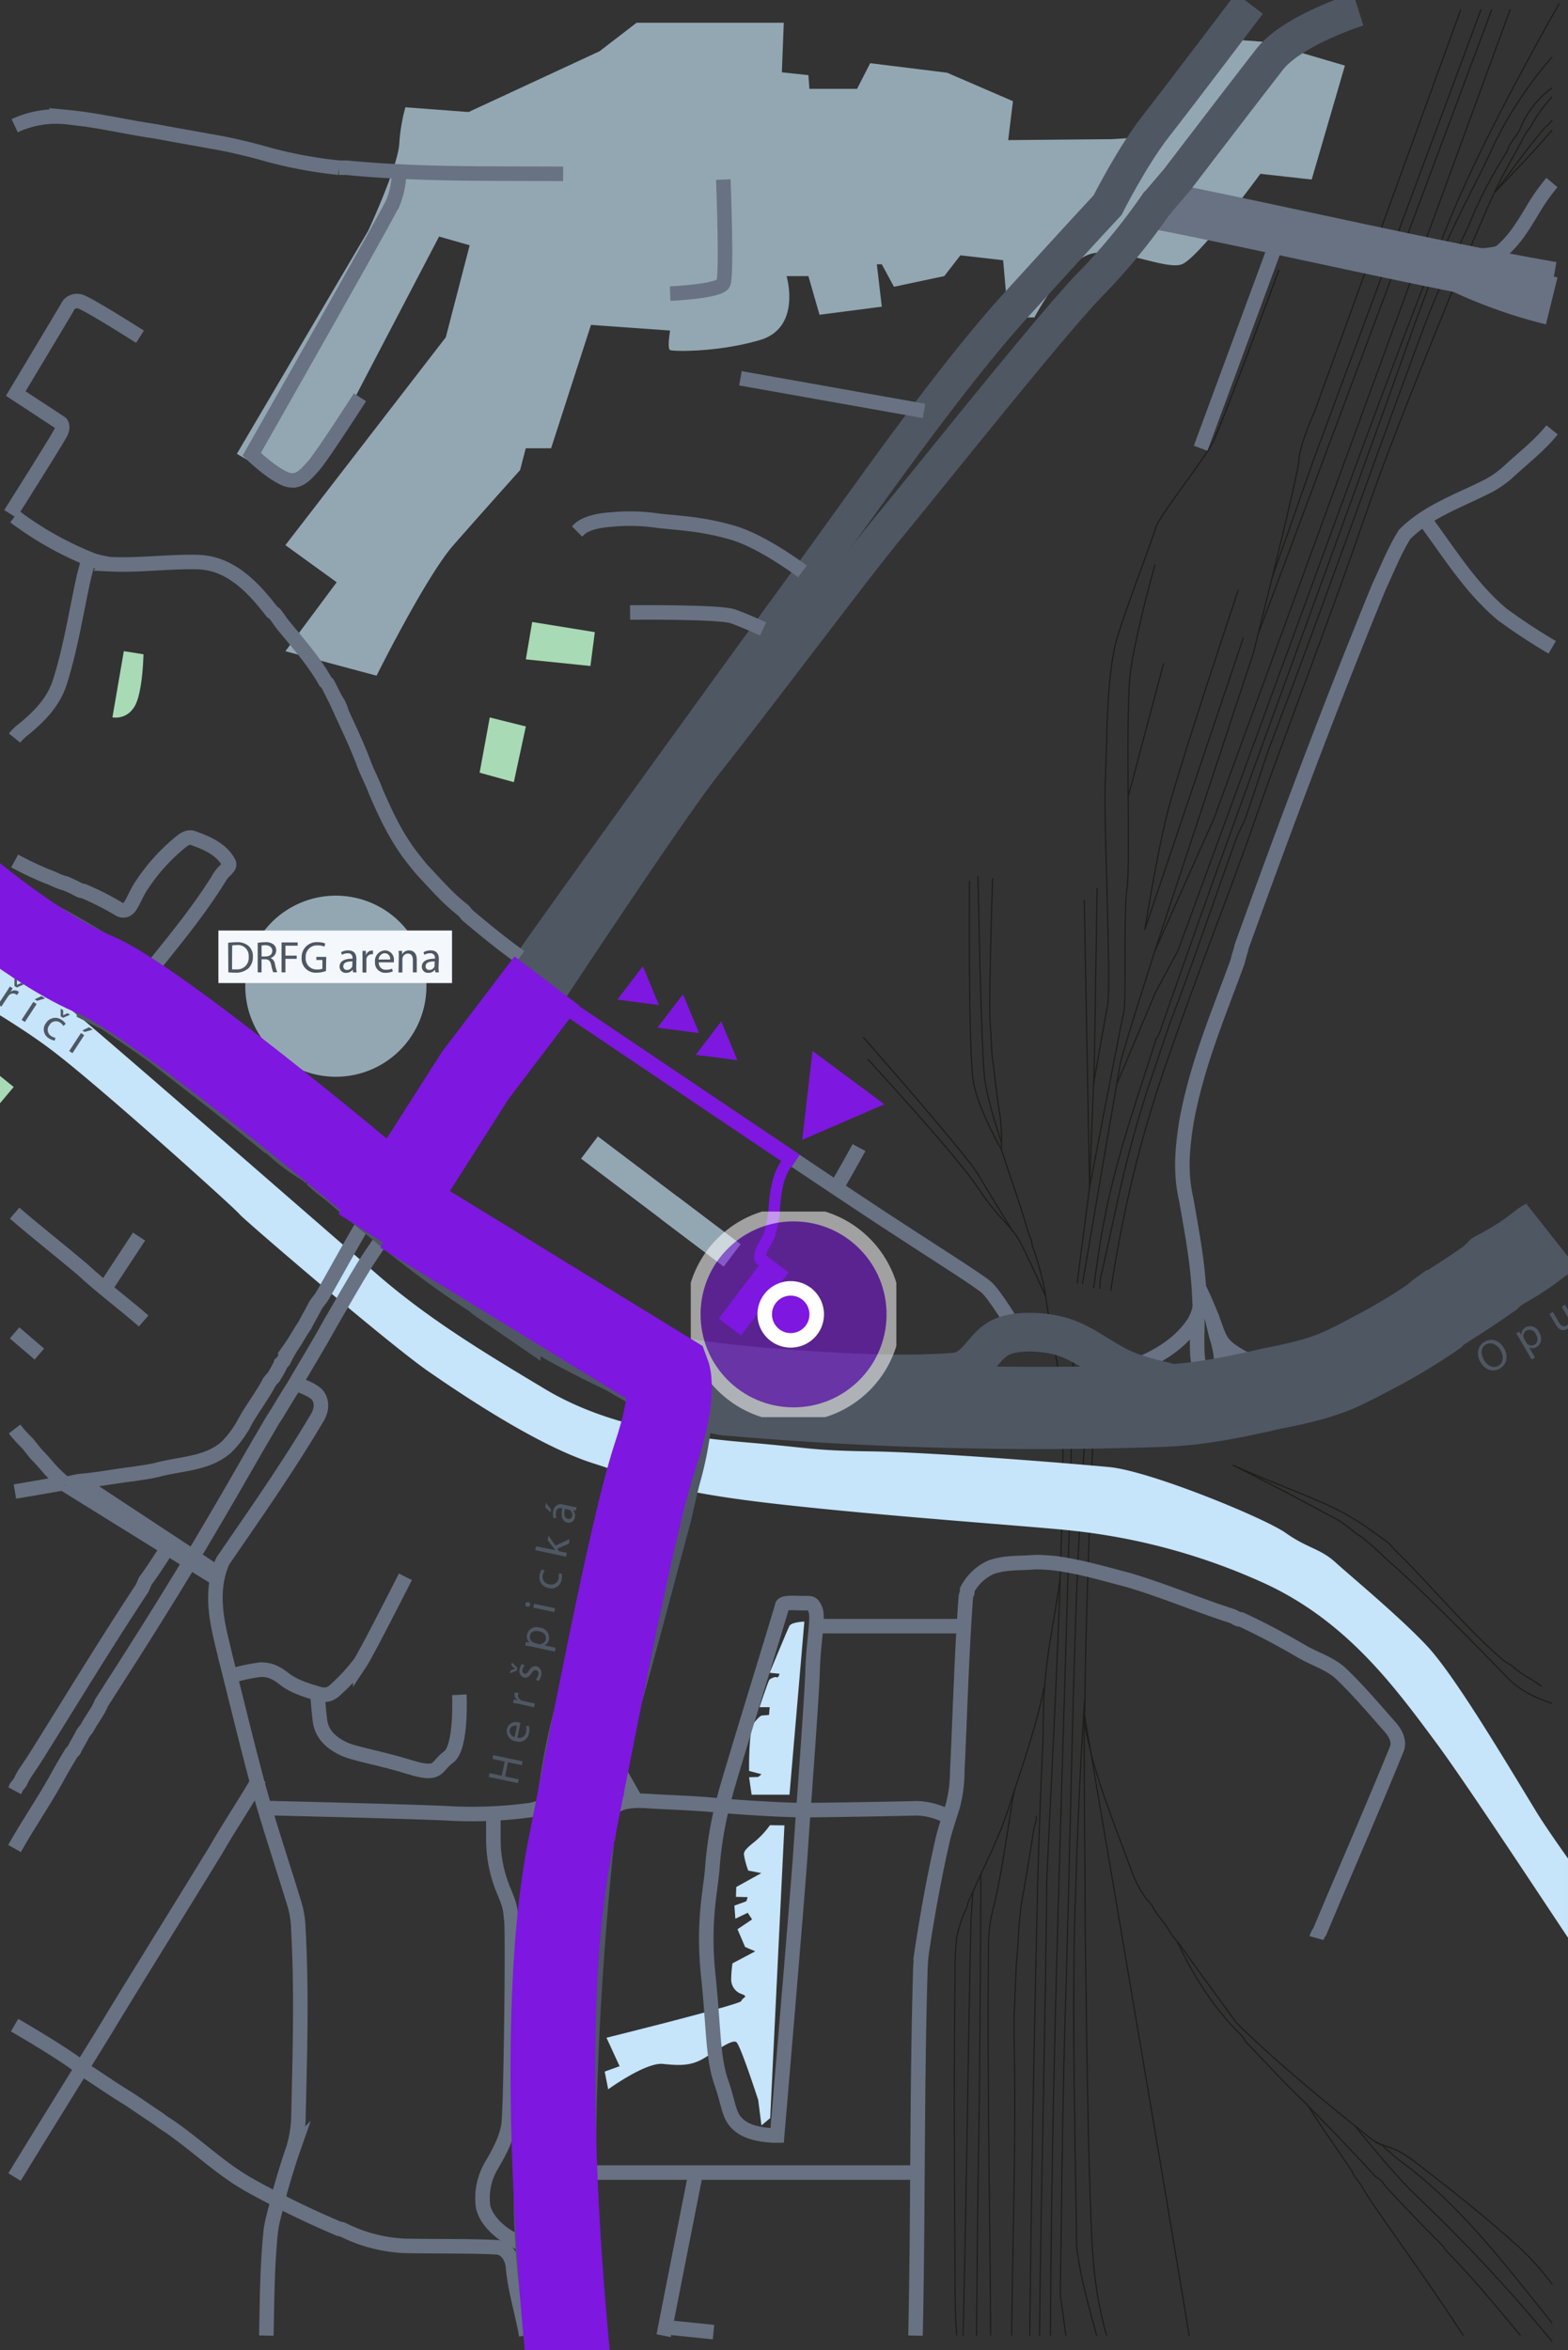 <?xml version="1.0" encoding="UTF-8"?>
<svg xmlns="http://www.w3.org/2000/svg" xmlns:xlink="http://www.w3.org/1999/xlink" id="mapa_od_ronda" width="500.125" height="749.672" viewBox="0 0 500.125 749.672">
  <rect x="0" y="0" width="500.125" height="749.672" fill="#333333" stroke="none"/>
  <defs>
    <clipPath id="clip-path">
      <rect id="Rectangle_407" data-name="Rectangle 407" width="500.125" height="749.672" fill="none"></rect>
    </clipPath>
    <clipPath id="clip-path-2">
      <rect id="Rectangle_401" data-name="Rectangle 401" width="65.58" height="65.581" fill="none"></rect>
    </clipPath>
  </defs>
  <g id="Group_767" data-name="Group 767" clip-path="url(#clip-path)">
    <g id="Group_766" data-name="Group 766" transform="translate(0 -0.001)">
      <g id="Group_5236" data-name="Group 5236">
        <path id="Path_13170" data-name="Path 13170" d="M252.551,816.746a28.886,28.886,0,1,1-28.886,28.886,28.886,28.886,0,0,1,28.886-28.886" transform="translate(-145.429 -531.056)" fill="#93a7b2"></path>
        <path id="Path_13171" data-name="Path 13171" d="M1012.862,469.241c1.9-12.841,4.421-25.646,7.508-38.254,3.075-12.553,6.894-24.882,11.157-37.079,4.387-12.552,8.971-25.035,13.625-37.49,4.678-12.518,9.427-24.995,13.8-37.625,4.421-12.781,9.183-25.445,13.866-38.132,4.665-12.638,9.334-25.274,13.908-37.946,4.58-12.689,8.812-25.512,13.564-38.137,4.652-12.36,9.537-24.653,14.476-36.9,4.989-12.37,9.99-24.736,15.241-37,2.644-6.176,5.282-12.321,8.464-18.242,1.586-2.951,3.22-5.875,4.85-8.8a41.465,41.465,0,0,1,2.529-4.56,9.013,9.013,0,0,0,1.28-1.7,14.6,14.6,0,0,1,1.031-1.841,44.5,44.5,0,0,1,5.446-7.126" transform="translate(-658.574 -57.488)" fill="none" stroke="#1d1d1b" stroke-miterlimit="10" stroke-width="0.378"></path>
        <path id="Path_13172" data-name="Path 13172" d="M1137.995,1523.151a90.822,90.822,0,0,0-10.45-11.733c-9.484-8.5-18.314-15.7-28.452-23.546-3.924-2.943-7.194-5.887-11.446-7.849-2.616-.981-5.56-1.635-7.849-3.6-15.044-12.1-29.106-23.546-42.514-36.628-5.887-8.176-11.773-16.025-17.987-24.854-.981-1.308-1.962-2.29-2.943-3.6-1.635-3.271-4.251-5.56-5.887-8.83a14.236,14.236,0,0,0-1.962-2.29,37.373,37.373,0,0,1-4.906-9.484c-5.56-15.37-11.773-29.76-14.716-46.112a18.484,18.484,0,0,1,0-4.252c.327-31.4,1.635-62.79,2.943-94.186,1.308-8.176,1.962-16.025,3.162-24.274" transform="translate(-642.888 -794.505)" fill="none" stroke="#1d1d1b" stroke-miterlimit="10" stroke-width="0.378"></path>
        <path id="Path_13173" data-name="Path 13173" d="M1381.031,112.75c-5.835,6.967-12.241,13.418-18.446,20.049q.545-.694,1.092-1.388c-.362.465-.724.929-1.092,1.388,5.423-6.844,10.329-14.038,16.216-20.906a14.174,14.174,0,0,0,2.247-2.259" transform="translate(-885.967 -71.285)" fill="none" stroke="#1d1d1b" stroke-miterlimit="10" stroke-width="0.378"></path>
        <path id="Path_13174" data-name="Path 13174" d="M965.386,1211.125c-.036.207-.283,1.22-.07,1.268q-.029,1.222-.058,2.444c-2,105.832-6.988,211.7-7.411,317.66" transform="translate(-622.803 -787.486)" fill="none" stroke="#1d1d1b" stroke-miterlimit="10" stroke-width="0.378"></path>
        <path id="Path_13175" data-name="Path 13175" d="M1107.681,8.548l-46.652,128.279s-4.835,10.757-4.988,15.453-14.547,61.631-14.547,61.631l-31.338,94.753s-10.3,32.049-11.064,36.034c-.544,2.787-8,46.5-12.123,70.438" transform="translate(-641.737 -5.557)" fill="none" stroke="#1d1d1b" stroke-miterlimit="10" stroke-width="0.378"></path>
        <path id="Path_13176" data-name="Path 13176" d="M1002.783,463.271a21.4,21.4,0,0,0,.138-2.96c3.6-15.37,6.214-29.76,10.465-45.13,1.635-5.887,3.271-11.446,5.232-17.333,2.289-6.541,4.252-12.754,6.541-19.3,7.522-19.622,14.063-39.244,21.257-59.193.981-2.289,1.962-4.251,2.943-6.541,2.616-7.522,4.906-14.716,7.522-22.238,17.006-44.477,32.376-88.626,49.055-133.43,3.925-10.792,8.83-20.93,13.735-31.4,1.308-2.616,2.289-5.56,3.6-8.176a140.414,140.414,0,0,1,9.157-16.679c.327-.654.654-1.635.981-2.289.981-1.635,2.289-3.27,3.27-4.905a29.9,29.9,0,0,1,10.386-13.551" transform="translate(-652.02 -52.117)" fill="none" stroke="#1d1d1b" stroke-miterlimit="10" stroke-width="0.378"></path>
        <path id="Path_13177" data-name="Path 13177" d="M968.609,1535.529c-.642-4.372-1.1-8.679-1.775-12.987.453-29.924.68-59.849,1.587-89.773,1.36-44.886,2.04-89.773,3.627-134.66q1.02-25.163,2.72-50.327c.68-10.655,1.587-21.31,2.843-31.956" transform="translate(-628.645 -790.543)" fill="none" stroke="#1d1d1b" stroke-miterlimit="10" stroke-width="0.378"></path>
        <path id="Path_13178" data-name="Path 13178" d="M981.9,1213.037c-1.728,11.357-3.219,20.9-3.219,20.9l-1.909,15.453" transform="translate(-635.106 -788.729)" fill="none" stroke="#1d1d1b" stroke-miterlimit="10" stroke-width="0.378"></path>
        <path id="Path_13179" data-name="Path 13179" d="M1143.5,51.923a128.121,128.121,0,0,0-18.249,27.351c-4.251,9.484-9.157,18.314-13.408,27.471-4.906,10.138-8.5,20.6-12.427,31.068-26.817,75.872-54.615,149.127-81.1,225.326-.327.981-.981,1.635-1.308,2.616-5.887,18.641-12.1,35.974-16.025,55.6-1.635,7.849-2.616,15.37-3.7,23.228" transform="translate(-648.446 -33.76)" fill="none" stroke="#1d1d1b" stroke-miterlimit="10" stroke-width="0.378"></path>
        <path id="Path_13180" data-name="Path 13180" d="M979.312,1208.934a16.166,16.166,0,0,1-.112,2.034" transform="translate(-636.686 -786.061)" fill="none" stroke="#1d1d1b" stroke-miterlimit="10" stroke-width="0.378"></path>
        <path id="Path_13181" data-name="Path 13181" d="M984.5,820.61l1.672,91.855s-3.052,23.033-3.943,30.5" transform="translate(-638.655 -533.569)" fill="none" stroke="#1d1d1b" stroke-miterlimit="10" stroke-width="0.378"></path>
        <path id="Path_13182" data-name="Path 13182" d="M995.926,809.655l-.906,56.8L993.5,904" transform="translate(-645.986 -526.446)" fill="none" stroke="#1d1d1b" stroke-miterlimit="10" stroke-width="0.378"></path>
        <path id="Path_13183" data-name="Path 13183" d="M1014.4,514.707s-5.755,20.3-7.719,33.317,0,61.645-1.212,69.811-.153,36.229-1.059,39.838-10.91,55.849-10.91,55.849" transform="translate(-645.986 -334.667)" fill="none" stroke="#1d1d1b" stroke-miterlimit="10" stroke-width="0.378"></path>
        <path id="Path_13184" data-name="Path 13184" d="M1056.3,246.011s-18.324,49.816-21.194,55.264-17.334,23.786-18.114,26.963-8.361,22.56-12.165,34.682-3.33,36.229-3.93,46.484,1.965,64.809.752,71.177-4.487,25.235-4.487,25.235" transform="translate(-648.368 -159.958)" fill="none" stroke="#1d1d1b" stroke-miterlimit="10" stroke-width="0.378"></path>
        <line id="Line_11" data-name="Line 11" x1="11.315" y2="42.555" transform="translate(359.834 211.587)" fill="none" stroke="#1d1d1b" stroke-miterlimit="10" stroke-width="0.378"></line>
        <path id="Path_13185" data-name="Path 13185" d="M1075.33,553.176l-31.436,93.137s3.33-20.9,6.661-35.142,23.173-73.239,23.173-73.239" transform="translate(-678.751 -349.769)" fill="none" stroke="#1d1d1b" stroke-miterlimit="10" stroke-width="0.378"></path>
        <path id="Path_13186" data-name="Path 13186" d="M903.445,801.01c-.426,10.883-.653,21.991-.879,32.872,0,5.214-.227,10.428.226,15.642.227,2.72.227,5.214.453,7.934.907,6.348,1.36,12.469,2.494,18.816a61.578,61.578,0,0,1,.454,11.108c2.72,8.615,5.894,17,8.388,25.844l.68,2.04c0,.227.453.68.453.907.227.68.227,1.587.453,2.267a88.414,88.414,0,0,1,4.081,15.189c1.133,8.161,2.72,15.869,4.08,24.03.68,4.761,1.587,9.295,1.587,14.056,0,49.647-2.947,99.068-5.214,148.488-.453,48.514-1.814,97.028-2.314,145.648" transform="translate(-586.821 -520.825)" fill="none" stroke="#1d1d1b" stroke-miterlimit="10" stroke-width="0.378"></path>
        <path id="Path_13187" data-name="Path 13187" d="M939,1681.415c.44-40.9,1.12-81.483,2.027-122.289.453-23.124,1.133-46.247,2.267-69.37,0-4.987,0-9.975.453-14.962.68-11.788,3.4-23.123,4.868-34.65" transform="translate(-610.549 -936.396)" fill="none" stroke="#1d1d1b" stroke-miterlimit="10" stroke-width="0.378"></path>
        <path id="Path_13188" data-name="Path 13188" d="M870.961,1745.2c-.534-5.9-.534-11.8-.534-17.693-.227-32.418-.453-65.063,0-97.481a94.7,94.7,0,0,1,.454-11.335,38.6,38.6,0,0,1,3.4-10.2c.227-.453,0-.68.227-1.133,4.08-9.748,9.068-18.816,12.468-28.791,4.307-13.375,9.069-26.3,11.853-40.188" transform="translate(-565.791 -1000.271)" fill="none" stroke="#1d1d1b" stroke-miterlimit="10" stroke-width="0.378"></path>
        <path id="Path_13189" data-name="Path 13189" d="M878.168,1866.891c1.09-43.189,1.543-86.489,2.45-129.788,0-3.854.453-7.935.688-11.732" transform="translate(-570.994 -1121.854)" fill="none" stroke="#1d1d1b" stroke-miterlimit="10" stroke-width="0.378"></path>
        <path id="Path_13190" data-name="Path 13190" d="M890.459,1856.128c.191-24.56.418-49.27.871-73.753.227-24.484.453-48.967.489-73.5" transform="translate(-578.986 -1111.131)" fill="none" stroke="#1d1d1b" stroke-miterlimit="10" stroke-width="0.378"></path>
        <path id="Path_13191" data-name="Path 13191" d="M901.822,1805.661c-.225-41.552-1.132-83.265-.679-124.751a49.064,49.064,0,0,1,1.813-12.7c2.947-12.7,4.307-24.71,6.514-36.937" transform="translate(-585.851 -1060.674)" fill="none" stroke="#1d1d1b" stroke-miterlimit="10" stroke-width="0.378"></path>
        <path id="Path_13192" data-name="Path 13192" d="M930.37,1655.857c.149,1.362-.531,2.723-.758,4.083-1.36,8.388-2.494,15.869-4.081,24.257l-.68,6.121c-.227,4.534-.453,8.841-.907,13.375-.227,5.441-.453,10.655-.68,16.1v7.254c.68,31.511-.453,63.022-.776,94.613" transform="translate(-599.812 -1076.656)" fill="none" stroke="#1d1d1b" stroke-miterlimit="10" stroke-width="0.378"></path>
        <path id="Path_13193" data-name="Path 13193" d="M986.417,1753.226c-2.542-9.4-5.262-18.7-6.4-28.445-.453-34-1.36-67.783-.68-101.788.68-24.03,1.587-48.287,3.205-72.422" transform="translate(-636.619 -1008.197)" fill="none" stroke="#1d1d1b" stroke-miterlimit="10" stroke-width="0.378"></path>
        <path id="Path_13194" data-name="Path 13194" d="M995.77,1761.224a121.442,121.442,0,0,1-4.109-22.494c-.454-5.214-.68-10.428-.907-15.642-1.133-31.058-1.36-61.889-1.814-92.72,0-22.443-.453-44.887-.265-67.409.044.26,0,.091,0,0,11.146,66.049,22.481,132.018,33.435,198.3" transform="translate(-642.817 -1016.251)" fill="none" stroke="#1d1d1b" stroke-miterlimit="10" stroke-width="0.378"></path>
        <path id="Path_13195" data-name="Path 13195" d="M1164.841,1896.6c-9.309-14.349-18.831-27.5-29.032-42.232-1.133-1.814-2.267-3.4-3.4-5.441a32.47,32.47,0,0,0-2.494-3.4c-.227-.454-.227-.68-.454-1.134-4.987-7.481-9.748-14.055-14.282-21.31-6.8-6.348-12.922-13.149-19.5-19.949-.68-.68-.907-1.587-1.587-2.267-8.841-8.615-15.189-18.816-20.444-29.726" transform="translate(-698.1 -1151.616)" fill="none" stroke="#1d1d1b" stroke-miterlimit="10" stroke-width="0.378"></path>
        <path id="Path_13196" data-name="Path 13196" d="M1310.776,2011.078c-15.329-18.841-29.065-37.808-50-52.852-1.308-1.308-2.616-2.289-3.924-3.6-.654-.654-1.635-.654-2.348-1.275" transform="translate(-815.695 -1270.091)" fill="none" stroke="#1d1d1b" stroke-miterlimit="10" stroke-width="0.378"></path>
        <path id="Path_13197" data-name="Path 13197" d="M1259.549,1992.609c-7.579-9.122-14.833-17.963-23.221-26.578a5.454,5.454,0,0,1-1.36-1.813c-6.121-6.121-11.789-12.015-17.682-18.363a19.819,19.819,0,0,1-1.814-2.267c-.68-.906-1.587-1.133-2.267-1.813-7.255-7.934-14.509-15.416-21.916-22.959" transform="translate(-774.588 -1247.634)" fill="none" stroke="#1d1d1b" stroke-miterlimit="10" stroke-width="0.378"></path>
        <path id="Path_13198" data-name="Path 13198" d="M1298.585,2007.709a514.775,514.775,0,0,0-42.455-45.649c-7.521-7.195-13.735-15.044-20.343-22.928" transform="translate(-803.521 -1260.844)" fill="none" stroke="#1d1d1b" stroke-miterlimit="10" stroke-width="0.378"></path>
        <path id="Path_13199" data-name="Path 13199" d="M891.76,799.019s1.059,56.42,2.118,64.446,5.365,20.455,5.365,20.455" transform="translate(-579.832 -519.53)" fill="none" stroke="#1d1d1b" stroke-miterlimit="10" stroke-width="0.378"></path>
        <path id="Path_13200" data-name="Path 13200" d="M883.9,803.161s-.46,56.141,1.394,64.948,8.792,20.776,8.792,20.776" transform="translate(-574.687 -522.223)" fill="none" stroke="#1d1d1b" stroke-miterlimit="10" stroke-width="0.378"></path>
        <path id="Path_13201" data-name="Path 13201" d="M834.826,1007.733s-7.218-11.663-11.147-18.268-36.647-43.809-36.647-43.809" transform="translate(-511.736 -614.875)" fill="none" stroke="#1d1d1b" stroke-miterlimit="10" stroke-width="0.378"></path>
        <path id="Path_13202" data-name="Path 13202" d="M791.333,965.972s28.467,30.837,35.128,41.009,10.6,11.691,13.781,17.892,7.678,16.47,7.678,16.47" transform="translate(-514.533 -628.085)" fill="none" stroke="#1d1d1b" stroke-miterlimit="10" stroke-width="0.378"></path>
        <path id="Path_13203" data-name="Path 13203" d="M1226.794,8.508l-53.1,142.729-13.474,38.347" transform="translate(-754.385 -5.531)" fill="none" stroke="#1d1d1b" stroke-miterlimit="10" stroke-width="0.378"></path>
        <line id="Line_12" data-name="Line 12" x1="74.493" y2="199.163" transform="translate(401.344 2.977)" fill="none" stroke="#1d1d1b" stroke-miterlimit="10" stroke-width="0.378"></line>
        <path id="Path_13204" data-name="Path 13204" d="M1166.528,8.508l-94.489,258.119-18.783,42.109" transform="translate(-684.838 -5.531)" fill="none" stroke="#1d1d1b" stroke-miterlimit="10" stroke-width="0.378"></path>
        <path id="Path_13205" data-name="Path 13205" d="M1159.406,3.249S1139.02,38.8,1127.357,65.438s-44.381,116.714-44.381,116.714l-45.133,123.123-7.26,13.53-12.3,29.164" transform="translate(-662.096 -2.112)" fill="none" stroke="#1d1d1b" stroke-miterlimit="10" stroke-width="0.378"></path>
        <path id="Path_13206" data-name="Path 13206" d="M490.022,1149.894c-11.05-18.17-26.21-43.614-34.835-52.853s-24.385-22.295-29.262-26.726-8.946-4.473-15.76-9.308-43.461-19.842-56.336-21.055-55.877-4.7-75.705-5-18.63-1.059-39.977-2.87-44.98-5.448-64.209-16.958-36.8-22.114-52.95-36.048-85.863-74.8-97.066-84.037C19.595,891.469,10.907,885.914,0,879.7v16.136c6.418,3.982,12.383,7.963,17.176,11.645,16.359,12.569,58.747,50.874,59.207,51.794s47.1,41.037,60.266,50.163,35.741,23.925,52.407,29.262,24.022,9.085,58.8,13.029,81.571,7.12,93.833,8.472a198.3,198.3,0,0,1,61.938,16.972c26.043,12.109,41.19,32.857,54.344,50.568,8.2,11.046,27.085,39.652,42.152,62.336v-25.266C495.531,1158.319,491.972,1153.1,490.022,1149.894Z" transform="translate(0 -571.989)" fill="#c6e4fa"></path>
        <path id="Path_13207" data-name="Path 13207" d="M608.725,1664.426l-4.543,93.36-2.787,2.327-1.031-8.082s-5.643-17.46-6.967-18.463-6.047,2.522-10.186,5.044-7.678,2.48-13.224,1.9-17.473,8.1-17.473,8.1l-1.115-5.657,4.752-1.714-4.18-9.085s42.709-10.6,43-11.7,2.536-1.393.111-2.23a4.919,4.919,0,0,1-3.33-5.03,37.616,37.616,0,0,1,.4-4.766l7.259-3.832-3.233-1.393-2.424-5.657,4.654-3.135-1.394-2.118-3.943,1.9-.307-4.18,3.832-1.393.4-1.31-3.734-.1.1-3.135,8-4.431-4.18-.808a27.956,27.956,0,0,1-1.212-4.18c-.209-1.393-.711-1.825,2.787-4.654a26.958,26.958,0,0,0,5.351-5.643Z" transform="translate(-358.526 -1082.173)" fill="#c6e4fa"></path>
        <path id="Path_13208" data-name="Path 13208" d="M700.671,1478.745l-4.738,55.221H683.853l-.808-5.573,2.926-.1,1.031-.864-3.957-1.045s-.2-13.028,1.519-15.258,2.439-2.41,2.439-2.41l2.41-.209.2-2.466h-3.233s2.787-8.361,3.135-8.737,1.812-1.115,2.369-.808.864-1.115.864-1.115l-3.135-.307s5.574-13.516,6.257-14.882S700.671,1478.745,700.671,1478.745Z" transform="translate(-444.119 -961.495)" fill="#c6e4fa"></path>
        <path id="Path_13209" data-name="Path 13209" d="M536.7,26.312l-27.66,30.656-13.823.906L462,58.179l1.519-12.415-21-9.085-24.538-3.038L413.8,41.82H398.6l-.32-4.362-8.472-.906.613-15.815H343.477l-11.8,9.085-41.8,19.4L269.736,47.7a57.022,57.022,0,0,0-1.965,11.816c-.6,7.566-9.907,27.59-9.907,27.59l-41.887,71.135,18.463,10.813,16.972-24.5L280.48,88.932l9.754,2.787-7.608,29.346-51.167,66.3,16.359,11.844-16.359,22,29.081,7.8s15.746-31.631,24.524-41.649,21.25-23.925,21.25-23.925l1.812-6.967h8.082l12.722-39.351,25.235,1.8s-1,5.755,0,6.229,15.328.738,28.677-3.205,8.472-20.386,8.472-20.386h6.967l3.539,12.332,19.87-2.578L420.1,97.78h1.589l3.874,7.176,16.053-3.4,5.142-6.633,13.628,1.561L462,114.739h8.361s8.486-16.136,16.721-19.814,24.831,4.891,30.279,2.87,25.082-28.872,25.082-28.872L558.8,70.748l10.6-36.341-25.737-7.566Z" transform="translate(-140.431 -13.483)" fill="#93a7b2"></path>
        <path id="Path_13211" data-name="Path 13211" d="M1347.609,166.472a64.788,64.788,0,0,0-5.561,7.747c-1.521,2.536-3.021,5.09-4.715,7.517a34.956,34.956,0,0,1-5.7,6.527c-1.134.979-2.964,1.124-4.42,1.311a35.462,35.462,0,0,1-4.805.249c-3.714-.031-7.413-.445-11.127-.475" transform="translate(-852.605 -108.241)" fill="none" stroke="#687282" stroke-miterlimit="10" stroke-width="4.634"></path>
        <path id="Path_13212" data-name="Path 13212" d="M1180.307,212.664c-42.5-7.419-84.359-17.557-126.494-25.849" transform="translate(-685.201 -121.468)" fill="none" stroke="#687282" stroke-miterlimit="10" stroke-width="15.417"></path>
        <path id="Path_13213" data-name="Path 13213" d="M1359.705,254.651a155.178,155.178,0,0,1-23.37-7.773q-3.2-1.354-6.337-2.858" transform="translate(-864.779 -158.664)" fill="none" stroke="#687282" stroke-miterlimit="10" stroke-width="15.417"></path>
        <path id="Path_13214" data-name="Path 13214" d="M673.586,8.548s-21,6.633-28.259,15.927-29.485,38.361-29.485,38.361l-6.87,8.068a194.542,194.542,0,0,1-20.595,25.082c-11.3,11.315-53.7,64.613-64.4,77.53s-40.591,52.95-58.357,75.412-95.952,143.189-95.952,143.189" transform="translate(-240.36 -5.557)" fill="none" stroke="#4f5763" stroke-miterlimit="10" stroke-width="10.782"></path>
        <path id="Path_13215" data-name="Path 13215" d="M629.589,3.249S607.294,32.734,599.7,42.432s-15.328,25.082-15.328,25.082-6.062,6.466-28.677,31.3S507.65,160.8,484.63,192.3s-62.593,86.392-79.551,110.248S355.4,377.357,355.4,377.357" transform="translate(-231.088 -2.112)" fill="none" stroke="#4f5763" stroke-miterlimit="10" stroke-width="10.782"></path>
        <path id="Path_13216" data-name="Path 13216" d="M762.571,1059.328c1.77-3.024,5.574-9.754,7.246-12.847" transform="translate(-495.832 -680.433)" fill="none" stroke="#687282" stroke-miterlimit="10" stroke-width="4.634"></path>
        <path id="Path_13217" data-name="Path 13217" d="M701.885,1059.109c-3.08,3.623-3.86,8.626-4.334,13.363a43.78,43.78,0,0,1-1.6,9.893c-.878,2.564-2.94,4.362-3.108,7.274a.739.739,0,0,0,.5.916l.014,0,1.588.752" transform="translate(-450.474 -688.643)" fill="none" stroke="#7e17e0" stroke-miterlimit="10" stroke-width="3.643"></path>
        <path id="Path_13218" data-name="Path 13218" d="M13.255,1318.166c4.157-7.483,8.917-14.284,13.224-21.991,1.587-2.948,3.174-5.668,4.987-8.615l.68-.68c.907-1.814,2.04-3.627,2.947-5.441.453-.68.907-1.133,1.36-1.814,1.36-2.72,3.4-4.987,4.534-7.934,12.242-19.043,24.03-37.632,35.818-57.809,6.574-11.108,12.242-21.31,18.816-32.418,2.267-3.4,4.081-6.8,6.348-10.2,4.081-7.028,8.161-13.6,12.015-20.63,3.854-6.574,7.255-12.7,11.335-19.27,2.494-3.854,4.988-7.481,7.6-10.907" transform="translate(-8.619 -728.533)" fill="none" stroke="#687282" stroke-miterlimit="10" stroke-width="4.634"></path>
        <path id="Path_13219" data-name="Path 13219" d="M13.4,1489.122a8.2,8.2,0,0,0,.48-1.059c.454-.68.907-1.133,1.36-1.814a18.728,18.728,0,0,1,1.587-2.947c2.04-2.947,3.627-5.44,5.441-8.388,10.882-17.456,20.4-33.1,31.738-50.327.453-.907.68-1.587,1.133-2.494,2.721-3.627,4.761-7.028,6.994-10.354" transform="translate(-8.71 -917.928)" fill="none" stroke="#687282" stroke-miterlimit="10" stroke-width="4.634"></path>
        <path id="Path_13220" data-name="Path 13220" d="M91.325,1621.837c-4.319,7.595-9.306,14.849-13.84,22.784-12.469,20.4-24.031,38.766-36.5,59.4-9.522,15.416-18.59,29.924-27.734,44.927" transform="translate(-8.617 -1054.535)" fill="none" stroke="#687282" stroke-miterlimit="10" stroke-width="4.634"></path>
        <path id="Path_13221" data-name="Path 13221" d="M176.5,1945.668c-1.283-7.23-3.55-14.258-4.23-21.739-.227-2.947-2.04-6.121-5.214-6.348-9.975-.453-19.723-.227-29.7-.453a48.948,48.948,0,0,1-19.5-5.214c-.454-.227-.68,0-1.134-.227a296.684,296.684,0,0,1-28.337-13.829c-9.295-5.214-16.322-12.242-25.39-18.59-1.36-.907-2.494-1.587-3.627-2.494-3.4-2.267-6.348-4.307-9.748-6.574-4.534-2.72-8.388-5.441-12.922-8.388-1.814-1.36-3.174-2.267-4.987-3.627-6.348-4.307-12.015-7.708-18.428-11.444" transform="translate(-8.638 -1200.771)" fill="none" stroke="#687282" stroke-miterlimit="10" stroke-width="4.634"></path>
        <path id="Path_13222" data-name="Path 13222" d="M212.67,1565.167c.245-10.953.245-21.835,1.379-32.943.453-4.307,2.04-8.388,2.947-12.922,1.36-4.761,2.721-9.295,4.307-13.829a39.96,39.96,0,0,0,1.587-9.068c.453-20.176,1.134-40.352,0-60.756a30.2,30.2,0,0,0-1.133-7.708c-3.854-12.7-7.935-24.71-11.562-37.632-3.854-14.282-7.028-27.657-10.655-41.939-1.133-4.987-2.494-9.748-2.947-14.962s0-10.655,2.267-15.416c10.428-15.189,20.63-29.7,30.151-45.793,1.36-2.267,1.587-5.214-.227-7.255-2.04-1.813-4.534-2.494-6.883-3.547" transform="translate(-127.724 -820.174)" fill="none" stroke="#687282" stroke-miterlimit="10" stroke-width="4.634"></path>
        <path id="Path_13223" data-name="Path 13223" d="M334.723,1641.2a31,31,0,0,1-8.166,3.233,137.5,137.5,0,0,1-27.422,1.059c-13.307-.613-57.7-1.658-57.7-1.658" transform="translate(-156.982 -1067.123)" fill="none" stroke="#687282" stroke-miterlimit="10" stroke-width="4.634"></path>
        <path id="Path_13224" data-name="Path 13224" d="M458.05,1793.91s-4.794-2.132-9.2-4.556-8.625-6.968-8.779-11.05a20.246,20.246,0,0,1,2.787-12.123c2.564-4.39,4.682-8.361,5.435-12.861s1.393-60.572.92-65.268-.6-5-2.717-10.144a42.165,42.165,0,0,1-3.038-15.453v-8.43" transform="translate(-286.092 -1075.464)" fill="none" stroke="#687282" stroke-miterlimit="10" stroke-width="4.634"></path>
        <line id="Line_13" data-name="Line 13" x1="46.945" transform="translate(260.148 518.699)" fill="none" stroke="#687282" stroke-miterlimit="10" stroke-width="4.634"></line>
        <path id="Path_13225" data-name="Path 13225" d="M651.607,1647.281a22.575,22.575,0,0,0-9.991-2.787c-4.849.153-30.892.6-36.341.6s-20.288-.85-27.562-1.561-16.958-1-21.5-1.31-9.238-.306-11.969,2.495a97.114,97.114,0,0,0-7.385,9.754" transform="translate(-349.071 -1067.704)" fill="none" stroke="#687282" stroke-miterlimit="10" stroke-width="4.634"></path>
        <path id="Path_13226" data-name="Path 13226" d="M666.614,1631.631s6.619-77.586,7.469-90.657,3.637-49.272,3.846-57.758,1.909-16.721.948-19.174-1.394-2.229-3.985-2.229-6.466-.4-6.661.808-16.958,55.235-18.379,61.032a121.415,121.415,0,0,0-3.832,21.556c-.4,7.678-3.233,17.362-1.393,35.129s1.393,26.252,4.18,34.334,2.216,11.148,6.257,14.129S666.614,1631.631,666.614,1631.631Z" transform="translate(-418.742 -950.444)" fill="none" stroke="#687282" stroke-miterlimit="10" stroke-width="4.634"></path>
        <line id="Line_14" data-name="Line 14" x2="9.67" y2="16.944" transform="translate(193.18 557.422)" fill="none" stroke="#687282" stroke-miterlimit="10" stroke-width="4.634"></line>
        <path id="Path_13227" data-name="Path 13227" d="M268.234,1437.873s-12.276,24.218-14.394,27.409a58.4,58.4,0,0,1-7.413,8.165c-1.825,1.826-3.33,2.578-6.215,1.672s-7.274-2.048-10.646-4.7-5.49-3.024-7.97-2.871a56.4,56.4,0,0,0-7.929,1.658" transform="translate(-138.929 -934.92)" fill="none" stroke="#687282" stroke-miterlimit="10" stroke-width="4.634"></path>
        <path id="Path_13228" data-name="Path 13228" d="M334.785,1544.745s.808,16.818-3.428,19.856-2.634,6.256-12.415,3.219-17.878-4.18-21.514-6.047-6.563-4.445-7.12-8.89-.753-8.527-.753-8.527" transform="translate(-188.271 -1004.156)" fill="none" stroke="#687282" stroke-miterlimit="10" stroke-width="4.634"></path>
        <path id="Path_13229" data-name="Path 13229" d="M174.55,611.5c-5.881-4.182-11.095-8.49-16.762-13.25-.453-.453-.907-1.134-1.36-1.587-4.987-3.854-8.615-8.161-12.922-12.7-1.587-1.814-2.947-3.627-4.534-5.667-4.534-6.348-7.481-12.7-10.428-19.5-1.133-3.174-2.72-5.894-3.854-9.068-2.04-5.441-4.534-10.655-7.028-16.1a15.741,15.741,0,0,0-1.133-2.947c-1.36-2.04-2.267-4.307-3.4-6.348l-.68-.68c-3.854-6.8-8.615-12.015-13.6-18.136-.907-1.133-1.587-2.267-2.494-3.4-.227-.227-.68-.454-.907-.68-6.121-7.934-13.375-15.642-23.8-15.869-9.295-.227-18.589,1.133-27.884.68a42.907,42.907,0,0,1-5.214-1.133A105.683,105.683,0,0,1,13.33,471.046" transform="translate(-8.667 -306.278)" fill="none" stroke="#687282" stroke-miterlimit="10" stroke-width="4.634"></path>
        <path id="Path_13230" data-name="Path 13230" d="M13.264,566.464a15.594,15.594,0,0,1,2.113-2.163c5.668-4.534,10.428-9.295,12.469-16.1,3.4-10.882,4.987-21.536,7.481-32.871.453-2.04,1.134-4.081,1.468-6.2" transform="translate(-8.624 -331.041)" fill="none" stroke="#687282" stroke-miterlimit="10" stroke-width="4.634"></path>
        <path id="Path_13231" data-name="Path 13231" d="M54.458,808.9c8.151-10.341,16.539-20.088,23.794-31.65a11.026,11.026,0,0,1,2.494-3.174c.453-.68,1.36-1.133.907-2.267-2.267-4.307-7.028-6.348-11.562-7.935-1.587-.453-2.947.68-4.081,1.587a61.244,61.244,0,0,0-12.015,13.375c-1.587,2.267-2.267,4.307-3.627,6.574-.68,1.134-1.814,2.04-3.4,1.36a92.75,92.75,0,0,0-11.562-5.894c-.453-.227-.68,0-1.134-.227a45.291,45.291,0,0,0-4.761-2.267c-2.04-.453-3.854-1.587-5.894-2.267a109.031,109.031,0,0,1-10.232-4.875" transform="translate(-8.703 -496.615)" fill="none" stroke="#687282" stroke-miterlimit="10" stroke-width="4.634"></path>
        <path id="Path_13232" data-name="Path 13232" d="M264.051,227.267s-12.318,19.187-14.937,22.016-4.849,5.852-9.294,3.832-10.3-7.664-10.3-7.664,43.21-75.928,45.189-80.526a27.184,27.184,0,0,0,1.811-10.3" transform="translate(-149.238 -100.539)" fill="none" stroke="#687282" stroke-miterlimit="10" stroke-width="4.634"></path>
        <path id="Path_13233" data-name="Path 13233" d="M628.031,163.75s1.212,30.488,0,33.108-16.958,3.261-16.958,3.261" transform="translate(-397.326 -106.471)" fill="none" stroke="#687282" stroke-miterlimit="10" stroke-width="4.634"></path>
        <line id="Line_15" data-name="Line 15" x1="58.552" y1="10.409" transform="translate(236.167 120.666)" fill="none" stroke="#687282" stroke-miterlimit="10" stroke-width="4.634"></line>
        <path id="Path_13234" data-name="Path 13234" d="M598.109,489.769s-12.541-9.489-22.211-12.318-16.554-3.024-23.828-3.832a60.826,60.826,0,0,0-14.743-.4c-6.661.4-9.489,2.216-10.3,3.024l-.808.808" transform="translate(-342.155 -307.514)" fill="none" stroke="#687282" stroke-miterlimit="10" stroke-width="4.634"></path>
        <path id="Path_13235" data-name="Path 13235" d="M1166.6,392.014c-4.179,5.193-9.411,9.117-14.317,13.7a33.938,33.938,0,0,1-5.559,3.924c-9.484,4.905-19.622,8.176-27.144,15.7-3.27,5.233-5.56,11.119-8.176,16.679-15.7,38.263-29.76,75.872-43.823,114.789-.327,1.635-.981,3.27-1.308,4.905-6.214,17.006-13.081,33.03-16.352,51.344-1.308,8.5-1.962,16.025,0,24.528,1.962,11.119,3.925,21.584,4.252,32.7.327,2.289-.654,4.252-1.635,6.214-4.578,7.195-12.1,11.446-19.718,14.424" transform="translate(-671.551 -254.891)" fill="none" stroke="#687282" stroke-miterlimit="10" stroke-width="4.634"></path>
        <path id="Path_13236" data-name="Path 13236" d="M1123.326,1199.76s-10.771.32-16.721-3.163-6.354-4.849-8.361-10.451a113.209,113.209,0,0,0-4.793-11.273" transform="translate(-710.974 -763.915)" fill="none" stroke="#687282" stroke-miterlimit="10" stroke-width="4.634"></path>
        <path id="Path_13237" data-name="Path 13237" d="M1093.769,1221.487a37.869,37.869,0,0,1-2.118-10.019c-.153-4.7,0-7.985,0-7.985v-4.11" transform="translate(-709.759 -779.845)" fill="none" stroke="#687282" stroke-miterlimit="10" stroke-width="4.634"></path>
        <path id="Path_13238" data-name="Path 13238" d="M1108.232,1219.444a29.727,29.727,0,0,1-.446-5.183,32.514,32.514,0,0,0-1.658-8.361l-1.6-6.647" transform="translate(-718.175 -779.767)" fill="none" stroke="#687282" stroke-miterlimit="10" stroke-width="4.634"></path>
        <path id="Path_13239" data-name="Path 13239" d="M962.7,1544.407a5.959,5.959,0,0,1,1.029-2.034c8.161-19.5,16.549-38.539,24.483-58.035,1.134-2.494-.227-5.214-2.04-7.255-5.214-5.894-9.975-11.562-15.642-17-3.4-3.174-7.935-4.534-12.015-6.8-6.574-3.854-12.922-7.254-19.723-10.428-.453-.227-.68,0-1.133-.227-.68-.227-1.134-.68-1.814-.907-11.335-3.627-21.763-8.161-33.325-11.562-7.028-1.814-13.829-3.854-21.083-4.987a54.454,54.454,0,0,0-8.388-.68c-2.72.227-5.667.227-8.388.454a25.142,25.142,0,0,0-5.667,1.133,15.96,15.96,0,0,0-7.708,7.254v.907a4.2,4.2,0,0,0-.453,1.587c-1.36,18.589-1.814,36.952-2.72,55.541a42.911,42.911,0,0,1-1.36,10.655c-1.133,3.854-2.494,7.481-3.4,11.562-2.721,12.015-4.761,23.35-6.574,35.365a59.645,59.645,0,0,0-.454,6.348c-1.133,38.539-.68,77.3-1.527,115.922" transform="translate(-542.791 -926.217)" fill="none" stroke="#687282" stroke-miterlimit="10" stroke-width="4.634"></path>
        <path id="Path_13242" data-name="Path 13242" d="M188.329,124.549c-23.02-.153-45.917.3-69.267-1.967h-2.267A139.7,139.7,0,0,1,91.4,117.6c-5.214-1.36-9.975-2.494-15.416-3.4-6.121-1.133-11.562-2.04-17.456-3.174-9.522-1.36-18.59-3.627-28.111-4.534a31.352,31.352,0,0,0-17.031,2.707" transform="translate(-8.708 -69.096)" fill="none" stroke="#687282" stroke-miterlimit="10" stroke-width="4.634"></path>
        <path id="Path_13243" data-name="Path 13243" d="M646.9,1012.078s-6.159-10.186-8.793-12.541-17.153-11.426-33.721-22.295-107-71.622-107-71.622" transform="translate(-323.402 -588.843)" fill="none" stroke="#687282" stroke-miterlimit="10" stroke-width="4.634"></path>
        <path id="Path_13244" data-name="Path 13244" d="M1339.358,514.159a186.935,186.935,0,0,1-16-10.532c-10.465-8.83-17.006-19.949-24.915-30.429" transform="translate(-844.265 -307.678)" fill="none" stroke="#687282" stroke-miterlimit="10" stroke-width="4.634"></path>
        <line id="Line_16" data-name="Line 16" x1="23.939" y2="64.822" transform="translate(382.951 78.166)" fill="none" stroke="#687282" stroke-miterlimit="10" stroke-width="4.634"></line>
        <path id="Path_13245" data-name="Path 13245" d="M127.548,1101.455c-5.609,9.166-10.6,18.46-16.036,27.982-.68,1.133-1.587,2.04-2.267,3.174-1.134,2.267-2.267,4.081-3.4,6.348-1.587,2.267-2.72,4.534-4.307,6.8a44.979,44.979,0,0,0-2.494,4.534l-.68.68a44.97,44.97,0,0,1-2.494,4.534,9.851,9.851,0,0,0-1.36,1.587c-2.494,4.76-5.668,8.615-8.161,13.375a33.749,33.749,0,0,1-5.441,7.255c-6.121,5.441-14.282,5.214-21.99,7.254-2.72.68-4.987.907-7.708,1.36-5.894.68-11.335,1.813-17,2.267-1.587.227-3.174.68-4.761.907a49.453,49.453,0,0,1-4.987-4.761c-1.36-1.587-2.721-3.174-4.307-4.761l-2.721-3.4a40.909,40.909,0,0,1-4.146-4.6" transform="translate(-8.637 -716.177)" fill="none" stroke="#687282" stroke-miterlimit="10" stroke-width="4.634"></path>
        <path id="Path_13246" data-name="Path 13246" d="M28.923,1352.543q-7.65,1.369-15.313,2.663" transform="translate(-8.849 -879.438)" fill="none" stroke="#687282" stroke-miterlimit="10" stroke-width="4.634"></path>
        <line id="Line_17" data-name="Line 17" x1="106.667" transform="translate(184.373 692.989)" fill="none" stroke="#687282" stroke-miterlimit="10" stroke-width="4.634"></line>
        <path id="Path_13247" data-name="Path 13247" d="M605.147,2033.225c3.416-17.337,6.817-34.793,10.253-52.026" transform="translate(-393.473 -1288.196)" fill="none" stroke="#687282" stroke-miterlimit="10" stroke-width="4.634"></path>
        <line id="Line_18" data-name="Line 18" x1="15.356" y1="1.561" transform="translate(212.228 742.316)" fill="none" stroke="#687282" stroke-miterlimit="10" stroke-width="4.634"></line>
        <path id="Path_13248" data-name="Path 13248" d="M13.331,1106.317c7.077,6.1,14.332,11.772,21.586,17.893,6.348,5.894,13.149,10.881,19.576,16.482" transform="translate(-8.668 -719.339)" fill="none" stroke="#687282" stroke-miterlimit="10" stroke-width="4.634"></path>
        <path id="Path_13249" data-name="Path 13249" d="M21.182,1222.19l-1.356-1.162-3.673-3.148-2.877-2.466" transform="translate(-8.632 -790.274)" fill="none" stroke="#687282" stroke-miterlimit="10" stroke-width="4.634"></path>
        <line id="Line_19" data-name="Line 19" x1="10.925" y2="16.624" transform="translate(33.423 394.433)" fill="none" stroke="#687282" stroke-miterlimit="10" stroke-width="4.634"></line>
        <path id="Path_13250" data-name="Path 13250" d="M101.491,1383.34l-50.874-31.589,10.757-2.355,42.388,27.924Z" transform="translate(-32.912 -877.392)" fill="#687282"></path>
        <path id="Path_13251" data-name="Path 13251" d="M0,981.149v8.714l4.37-5.2Z" transform="translate(0 -637.953)" fill="#a8dab5"></path>
        <path id="Path_13252" data-name="Path 13252" d="M112.416,594.785l-6.257-1-3.637,21.11a6.716,6.716,0,0,0,6.661-2.884c3.038-3.888,3.233-17.223,3.233-17.223" transform="translate(-66.662 -386.083)" fill="#a8dab5"></path>
        <path id="Path_13253" data-name="Path 13253" d="M452.09,657.124l-11.51-2.87-3.233,17.613,10.911,3.024Z" transform="translate(-284.368 -425.402)" fill="#a8dab5"></path>
        <path id="Path_13254" data-name="Path 13254" d="M500.089,581.243l1.407-10.8-19.982-3.233-2.02,11.914Z" transform="translate(-311.772 -368.806)" fill="#a8dab5"></path>
        <path id="Path_13255" data-name="Path 13255" d="M503.681,945.194c-1.041.822-2.4,1.275-3.535,2.182A81.957,81.957,0,0,1,487,955.99a4.065,4.065,0,0,1-1.587,1.134l-1.36,1.36c-5.441,3.854-10.428,7.028-16.1,10.655a12.963,12.963,0,0,0-1.814,1.587,180.073,180.073,0,0,1-18.816,11.335c-3.4,1.814-6.8,3.627-10.2,5.214-7.255,3.4-14.962,4.987-22.9,6.574-11.788,2.72-22.9,4.987-34.459,5.441a1145.533,1145.533,0,0,1-139.42-3.627c-8.841-1.587-17.229-5.214-25.39-9.068-2.72-1.36-4.987-2.947-7.708-4.307-6.121-2.947-12.015-5.894-18.136-9.295-1.814-1.133-3.627-2.04-5.441-3.4-1.36-.68-2.494-1.36-3.854-2.04-4.081-2.494-7.708-4.761-11.788-7.481a9.856,9.856,0,0,1-1.587-1.36c-16.322-10.428-29.7-21.536-44.206-34.005-2.04-1.814-4.534-3.4-6.574-5.441a20.943,20.943,0,0,0-4.988-3.854,49.424,49.424,0,0,1-8.614-6.8,12.684,12.684,0,0,0-1.814-1.133c-12.469-10.2-24.03-19.043-36.952-29.017-5.441-3.854-10.2-7.028-15.869-10.882-.453-.227-.68-.227-1.133-.454a32.48,32.48,0,0,0-4.761-2.72c-4.534-4.081-9.522-6.8-14.962-9.975-4.307-2.494-8.841-4.534-13.176-7.177" transform="translate(-8.709 -550.892)" fill="none" stroke="#4f5763" stroke-miterlimit="10" stroke-width="26.222"></path>
        <path id="Path_13256" data-name="Path 13256" d="M740.211,1236.8c-4.1-2.048-8.639-5.226-13.057-6.284-5.866-1.394-10.883-2.62-16.233-5.574s-10.088-6.633-15.829-8.541c-5.351-1.784-15.077-2.55-20.316.1-5.769,2.912-7.5,10.534-14.84,11.064-17.251,1.226-34.445.223-51.668-.99-20.609-1.393-41.246-3.873-61.172-9.475" transform="translate(-355.728 -789.858)" fill="none" stroke="#4f5763" stroke-miterlimit="10" stroke-width="12.343"></path>
        <rect id="Rectangle_398" data-name="Rectangle 398" width="25.179" height="8.89" transform="matrix(0.603, -0.798, 0.798, 0.603, 229.255, 420.624)" fill="#7e17e0"></rect>
        <rect id="Rectangle_399" data-name="Rectangle 399" width="8.89" height="25.179" transform="matrix(0.603, -0.798, 0.798, 0.603, 210.725, 388.787)" fill="#93a7b2"></rect>
        <rect id="Rectangle_400" data-name="Rectangle 400" width="8.89" height="57.019" transform="matrix(0.603, -0.798, 0.798, 0.603, 185.328, 369.579)" fill="#93a7b2"></rect>
        <path id="Path_13258" data-name="Path 13258" d="M1225.953,1412.036c-5.171-1.724-10.076-4.014-14-7.938-11.773-12.1-22.892-23.546-35.32-34.993-3.924-3.27-7.194-6.868-11.446-10.138-2.616-1.635-4.579-3.6-7.195-5.232-11.446-6.214-22.566-12.1-33.907-17.724,6.99,3.152.144.075,0,0,8.725,3.988,17.555,7.258,26.712,11.183a88.341,88.341,0,0,1,16.352,8.83c1.635,1.308,3.27,2.289,4.906,3.6,2.289,1.308,3.6,3.6,5.559,5.233,11.119,11.119,20.6,22.892,32.7,33.357a18.265,18.265,0,0,0,2.616,1.635c2.944,2.944,6.541,4.251,9.612,6.77" transform="translate(-730.892 -868.689)" fill="none" stroke="#1d1d1b" stroke-miterlimit="10" stroke-width="0.378"></path>
        <g id="Group_755" data-name="Group 755" transform="translate(220.321 386.458)" opacity="0.54" style="isolation: isolate">
          <g id="Group_754" data-name="Group 754">
            <g id="Group_753" data-name="Group 753" clip-path="url(#clip-path-2)">
              <path id="Path_13259" data-name="Path 13259" d="M664.166,1107.152a31.979,31.979,0,1,1-31.979,31.979,31.979,31.979,0,0,1,31.979-31.979" transform="translate(-631.376 -1106.34)" fill="#7e17e0"></path>
              <ellipse id="Ellipse_303" data-name="Ellipse 303" cx="31.979" cy="31.979" rx="31.979" ry="31.979" transform="translate(0.499 64.456) rotate(-89.438)" fill="none" stroke="#fff" stroke-miterlimit="10" stroke-width="4.634"></ellipse>
            </g>
          </g>
        </g>
        <path id="Path_13260" data-name="Path 13260" d="M705.609,1174.874a8.291,8.291,0,1,1-8.291,8.291,8.291,8.291,0,0,1,8.291-8.291" transform="translate(-453.404 -763.915)" fill="#7e17e0"></path>
        <path id="Path_13261" data-name="Path 13261" d="M705.609,1174.874a8.291,8.291,0,1,1-8.291,8.291A8.291,8.291,0,0,1,705.609,1174.874Z" transform="translate(-453.404 -763.915)" fill="none" stroke="#fff" stroke-miterlimit="10" stroke-width="4.634"></path>
        <path id="Path_13268" data-name="Path 13268" d="M734.773,958.324l-3.275,28.37,26.2-11.343Z" transform="translate(-475.628 -623.112)" fill="#7e17e0"></path>
        <rect id="Rectangle_404" data-name="Rectangle 404" width="74.507" height="16.763" transform="translate(69.666 296.809)" fill="#f4f7fc"></rect>
        <path id="Path_13269" data-name="Path 13269" d="M208.01,859.372a18.275,18.275,0,0,1,2.634-.195,5.473,5.473,0,0,1,3.874,1.184,4.348,4.348,0,0,1,1.394,3.428,5.086,5.086,0,0,1-1.394,3.706,5.952,5.952,0,0,1-4.18,1.394,17.786,17.786,0,0,1-2.257-.112Zm1.254,8.458a7.89,7.89,0,0,0,1.24,0,3.666,3.666,0,0,0,4.069-4.054A3.414,3.414,0,0,0,210.7,860.1a6.978,6.978,0,0,0-1.393.125Z" transform="translate(-135.25 -558.634)" fill="#4f5763"></path>
        <path id="Path_13270" data-name="Path 13270" d="M234.98,859.381a13.116,13.116,0,0,1,2.369-.209,3.888,3.888,0,0,1,2.787.794,2.34,2.34,0,0,1,.752,1.812,2.536,2.536,0,0,1-1.8,2.424,2.425,2.425,0,0,1,1.394,1.923,15.888,15.888,0,0,0,.724,2.62h-1.282a12.671,12.671,0,0,1-.627-2.285c-.279-1.31-.794-1.812-1.923-1.853H236.22v4.18h-1.24Zm1.24,4.334h1.254c1.394,0,2.16-.725,2.16-1.812s-.892-1.77-2.2-1.77a5.225,5.225,0,0,0-1.212.112Z" transform="translate(-152.787 -558.628)" fill="#4f5763"></path>
        <path id="Path_13271" data-name="Path 13271" d="M256.73,859.41h5.142v1.031h-3.9v3.177h3.6v1.017h-3.6v4.32h-1.24Z" transform="translate(-166.928 -558.797)" fill="#4f5763"></path>
        <path id="Path_13272" data-name="Path 13272" d="M282.8,868.338a8.36,8.36,0,0,1-2.954.53,4.459,4.459,0,0,1-4.822-4.807,4.78,4.78,0,0,1,5.17-4.919,5.992,5.992,0,0,1,2.383.432l-.307,1a4.812,4.812,0,0,0-2.1-.4A3.582,3.582,0,0,0,276.322,864a3.5,3.5,0,0,0,3.679,3.86,4.073,4.073,0,0,0,1.644-.251v-2.787h-1.923v-.989h3.149Z" transform="translate(-178.816 -558.612)" fill="#4f5763"></path>
        <path id="Path_13273" data-name="Path 13273" d="M314.955,872.024a11.71,11.71,0,0,0,.1,1.644h-1.115l-.112-.864a2.55,2.55,0,0,1-2.1,1.017,1.951,1.951,0,0,1-2.085-1.806c0-.053-.005-.106,0-.158,0-1.658,1.394-2.564,4.111-2.55v-.139a1.393,1.393,0,0,0-1.547-1.589,3.319,3.319,0,0,0-1.8.5l-.292-.822a4.392,4.392,0,0,1,2.271-.6c2.1,0,2.62,1.394,2.62,2.787Zm-1.212-1.853c-1.394,0-2.912.209-2.912,1.547a1.087,1.087,0,0,0,.981,1.183,1.06,1.06,0,0,0,.189,0,1.756,1.756,0,0,0,1.686-1.143,1.391,1.391,0,0,0,0-.4Z" transform="translate(-201.326 -563.51)" fill="#4f5763"></path>
        <path id="Path_13274" data-name="Path 13274" d="M330.546,869.062V866.93h1.087v1.394a2.076,2.076,0,0,1,1.909-1.505h.348v1.171h-.432a1.755,1.755,0,0,0-1.672,1.588,3.889,3.889,0,0,0,0,.585v3.665h-1.24Z" transform="translate(-214.925 -563.614)" fill="#4f5763"></path>
        <path id="Path_13275" data-name="Path 13275" d="M343.118,870.464a2.175,2.175,0,0,0,2.327,2.369,4.489,4.489,0,0,0,1.9-.348l.237.878a5.443,5.443,0,0,1-2.3.446,3.2,3.2,0,0,1-3.372-3.456,3.344,3.344,0,0,1,2.976-3.676c.085-.009.171-.015.256-.017a2.9,2.9,0,0,1,2.8,2.989c0,.082-.009.163-.018.244a3.005,3.005,0,0,1,0,.572Zm3.637-.892a1.771,1.771,0,0,0-1.77-2.007,2.035,2.035,0,0,0-1.909,2.021Z" transform="translate(-222.299 -563.511)" fill="#4f5763"></path>
        <path id="Path_13276" data-name="Path 13276" d="M363.469,868.666a15.178,15.178,0,0,0-.07-1.853h1.115v1.115a2.535,2.535,0,0,1,2.257-1.268c.962,0,2.425.557,2.425,2.912v4.1h-1.24v-3.957c0-1.1-.418-2.034-1.588-2.034a1.8,1.8,0,0,0-1.672,1.268,1.974,1.974,0,0,0-.084.585v4.18h-1.24Z" transform="translate(-236.268 -563.51)" fill="#4f5763"></path>
        <path id="Path_13277" data-name="Path 13277" d="M389.981,872.024a11.747,11.747,0,0,0,.1,1.644H388.95l-.112-.864a2.494,2.494,0,0,1-2.09,1.017,1.951,1.951,0,0,1-2.1-1.791c0-.058-.006-.116-.006-.173,0-1.658,1.477-2.564,4.18-2.55v-.139a1.393,1.393,0,0,0-1.56-1.589,3.388,3.388,0,0,0-1.8.5l-.279-.822a4.393,4.393,0,0,1,2.271-.6c2.1,0,2.62,1.394,2.62,2.787Zm-1.226-1.853c-1.394,0-2.9.209-2.9,1.547a1.087,1.087,0,0,0,.982,1.182,1.114,1.114,0,0,0,.174,0,1.742,1.742,0,0,0,1.686-1.143,1.394,1.394,0,0,0,0-.4Z" transform="translate(-250.1 -563.51)" fill="#4f5763"></path>
        <path id="Path_13278" data-name="Path 13278" d="M1354.661,1230.954c-2.174,1.282-4.682.488-6.145-2.007s-.92-5.267,1.282-6.549,4.724-.46,6.145,1.979c1.658,2.787.822,5.351-1.268,6.577Zm-.446-.892c1.686-.989,1.728-3.108.641-4.975-.961-1.63-2.787-2.787-4.6-1.811s-1.672,3.2-.627,4.988,2.9,2.787,4.57,1.8Z" transform="translate(-876.288 -794.425)" fill="#4f5763"></path>
        <path id="Path_13279" data-name="Path 13279" d="M1383.753,1213.6c-.432-.766-.808-1.394-1.171-1.909l.962-.571.655.989a2.662,2.662,0,0,1,1.394-2.383,3.108,3.108,0,0,1,4.186,1.338c.033.064.064.129.092.195,1.254,2.132.557,3.943-.822,4.752a2.383,2.383,0,0,1-2.355.139l1.881,3.219-1.073.627Zm2.006.934a1.549,1.549,0,0,0,.306.418,1.9,1.9,0,0,0,2.341.32c1.129-.669,1.24-1.979.446-3.344a2.216,2.216,0,0,0-2.877-1.242c-.054.022-.108.045-.161.071a1.993,1.993,0,0,0-.85,2.3,3.25,3.25,0,0,0,.2.46Z" transform="translate(-898.97 -786.35)" fill="#4f5763"></path>
        <path id="Path_13280" data-name="Path 13280" d="M1426.059,1191.377l-.935-1.6-1.073.641,2.008,3.421Z" transform="translate(-925.934 -773.602)" fill="#4f5763"></path>
        <path id="Path_13281" data-name="Path 13281" d="M1418.807,1200.265a1.746,1.746,0,0,1-.5.455c-.961.571-1.77.014-2.424-1.115l-1.909-3.261-1.073.627,2.02,3.456c1.212,2.062,2.634,1.937,3.553,1.394a2.567,2.567,0,0,0,.335-.225Z" transform="translate(-918.681 -777.876)" fill="#4f5763"></path>
        <path id="Path_13282" data-name="Path 13282" d="M445.884,1606.251l3.9.836.962-4.515-3.9-.836.265-1.212,9.336,1.979-.265,1.212-4.376-.919-.961,4.515,4.375.919-.251,1.226-9.336-1.978Z" transform="translate(-289.756 -1040.677)" fill="#4f5763"></path>
        <path id="Path_13283" data-name="Path 13283" d="M465.477,1575.319a2.2,2.2,0,0,0,2.787-1.8,4.577,4.577,0,0,0,0-1.937h.92a5.669,5.669,0,0,1,0,2.327,3.22,3.22,0,0,1-4.083,2.592,3.359,3.359,0,0,1-2.988-3.692c.008-.08.02-.159.034-.238a2.9,2.9,0,0,1,3.479-2.167q.136.032.269.077a3.025,3.025,0,0,1,.557.167Zm-.125-3.748a1.769,1.769,0,0,0-2.268,1.058,1.848,1.848,0,0,0-.059.2,2.034,2.034,0,0,0,1.575,2.285Z" transform="translate(-300.459 -1021.045)" fill="#4f5763"></path>
        <path id="Path_13284" data-name="Path 13284" d="M469.926,1547.014c-.794-.167-1.477-.293-2.1-.39l.223-1.059,1.324.223a2.076,2.076,0,0,1-1.073-2.188,1.748,1.748,0,0,1,.1-.32l1.143.237a.652.652,0,0,1-.112.418,1.77,1.77,0,0,0,1.212,1.965l.557.153,3.581.766-.251,1.212Z" transform="translate(-304.183 -1003.457)" fill="#4f5763"></path>
        <path id="Path_13285" data-name="Path 13285" d="M467.106,1518.583l-2.271.906.209-.919,1.477-.543-1.184-1.129.2-.906,1.7,1.714Zm6.048,2.9a3.637,3.637,0,0,0,.808-1.533c.195-.864-.154-1.394-.725-1.491s-.962.153-1.477.975c-.7,1.115-1.491,1.547-2.271,1.394a2.12,2.12,0,0,1-1.477-2.787,3.147,3.147,0,0,1,.753-1.547l.822.473a2.791,2.791,0,0,0-.683,1.3.976.976,0,0,0,.683,1.3c.543.125.878-.209,1.394-1.018.683-1.059,1.393-1.546,2.383-1.324a2.326,2.326,0,0,1,1.491,2.913,3.818,3.818,0,0,1-.864,1.783Z" transform="translate(-302.241 -985.714)" fill="#4f5763"></path>
        <path id="Path_13286" data-name="Path 13286" d="M481.125,1489.989c-.85-.181-1.547-.306-2.188-.4l.223-1.087,1.17.167a2.633,2.633,0,0,1-.794-2.648,3.107,3.107,0,0,1,3.807-2.195c.07.019.138.04.206.063a3.26,3.26,0,0,1,2.994,3.507q-.012.156-.04.311a2.382,2.382,0,0,1-1.491,1.839l3.651.78-.265,1.212Zm2.048-.836a2.142,2.142,0,0,0,.516,0,1.909,1.909,0,0,0,1.812-1.519c.265-1.282-.627-2.257-2.16-2.578s-2.648.153-2.912,1.394a1.979,1.979,0,0,0,1.115,2.174,2.783,2.783,0,0,0,.474.167Z" transform="translate(-311.41 -964.727)" fill="#4f5763"></path>
        <path id="Path_13287" data-name="Path 13287" d="M480.551,1461.84a.766.766,0,1,1-.585-.934.738.738,0,0,1,.6.852A.72.72,0,0,1,480.551,1461.84Zm7.719,2.243-6.716-1.394.265-1.226,6.7,1.393Z" transform="translate(-311.477 -949.886)" fill="#4f5763"></path>
        <path id="Path_13288" data-name="Path 13288" d="M498.9,1432.412a4.969,4.969,0,0,1,0,2.006,3.261,3.261,0,0,1-4.18,2.606,3.483,3.483,0,0,1-2.787-4.362,3.749,3.749,0,0,1,.71-1.6l.864.474a3.071,3.071,0,0,0-.613,1.394,2.383,2.383,0,0,0,1.773,2.866,2.47,2.47,0,0,0,.262.046,2.355,2.355,0,0,0,2.938-1.568,2.266,2.266,0,0,0,.057-.23,3.382,3.382,0,0,0,0-1.561Z" transform="translate(-319.775 -930.491)" fill="#4f5763"></path>
        <path id="Path_13289" data-name="Path 13289" d="M494.525,1405.038h0c-.2-.223-.446-.5-.627-.752L492,1401.819l.306-1.394,2.2,3.163,4.57-2.1-.306,1.477-3.706,1.616.557.78,2.522.529-.251,1.226-9.837-2.09.265-1.226Z" transform="translate(-317.341 -910.571)" fill="#4f5763"></path>
        <path id="Path_13290" data-name="Path 13290" d="M497.419,1370.509l1.616,2.118-.125.906-1.728-1.631Zm8.11,1.1a11.449,11.449,0,0,0,1.63.251l-.237,1.087-.864-.07a2.55,2.55,0,0,1,.571,2.271,1.979,1.979,0,0,1-2.248,1.666c-.04-.006-.08-.013-.12-.021-1.616-.348-2.2-1.979-1.63-4.571h-.14a1.393,1.393,0,0,0-1.881,1.2,3.5,3.5,0,0,0,.125,1.867l-.878.1a4.625,4.625,0,0,1-.111-2.341,2.438,2.438,0,0,1,3.288-1.979Zm-2.062.808c-.306,1.324-.39,2.885.906,3.163a1.087,1.087,0,0,0,1.356-.723,1.055,1.055,0,0,0,.037-.169,1.728,1.728,0,0,0-.78-1.881,1.225,1.225,0,0,0-.376-.139Z" transform="translate(-323.273 -891.119)" fill="#4f5763"></path>
        <path id="Path_13291" data-name="Path 13291" d="M16.139,894.106l-.78-.516-1.394.669v-1.588l-.794-.516v2.438l.752.474Z" transform="translate(-8.564 -580.089)" fill="#4f5763"></path>
        <path id="Path_13292" data-name="Path 13292" d="M3.353,901.322l.683-1.17-.906-.585c-.32.543-.683,1.142-1.128,1.811L0,904.4v1.311l.427.283,2.02-3.066a2.806,2.806,0,0,1,.348-.46,1.756,1.756,0,0,1,2.272-.418l.334.265.641-.989a2.181,2.181,0,0,0-.265-.209A2.076,2.076,0,0,0,3.353,901.322Z" transform="translate(0 -584.907)" fill="#4f5763"></path>
        <path id="Path_13293" data-name="Path 13293" d="M19.7,915.936l3.748-5.727,1.045.683-3.748,5.727Zm7.483-6.828-2.55.752-.738-.487,2.146-1Z" transform="translate(-12.812 -590.631)" fill="#4f5763"></path>
        <path id="Path_13294" data-name="Path 13294" d="M43.389,929.988a4.668,4.668,0,0,1-1.867-.738,3.262,3.262,0,0,1-1.167-4.462,3.317,3.317,0,0,1,.234-.346,3.484,3.484,0,0,1,4.77-1.231,3.61,3.61,0,0,1,.3.2,3.84,3.84,0,0,1,1.24,1.254l-.752.641a3.121,3.121,0,0,0-1.031-1.073,2.383,2.383,0,0,0-3.31.632,2.443,2.443,0,0,0-.132.219,2.341,2.341,0,0,0,.371,3.29,2.4,2.4,0,0,0,.214.152,3.653,3.653,0,0,0,1.393.572ZM45.3,922.24V919.8l.794.516v1.589l1.393-.669.78.516-2.23.961Z" transform="translate(-25.948 -598.065)" fill="#4f5763"></path>
        <path id="Path_13295" data-name="Path 13295" d="M63.086,944.353l3.748-5.741,1.045.683-3.748,5.741Zm7.483-6.828-2.55.738-.738-.474,2.146-1.017Z" transform="translate(-41.019 -609.099)" fill="#4f5763"></path>
        <path id="Path_13299" data-name="Path 13299" d="M895.789,1111.614l-13.391.125,6.814,11.538Z" transform="translate(929.267 1544.323) rotate(-172)" fill="#7e17e0"></path>
        <path id="Path_13300" data-name="Path 13300" d="M855.992,1091.377l-13.391.139,6.814,11.524Z" transform="translate(905.474 1527.692) rotate(-172)" fill="#7e17e0"></path>
        <path id="Path_13301" data-name="Path 13301" d="M817.989,1071.738l-13.391.139,6.814,11.538Z" transform="translate(882.782 1511.607) rotate(-172)" fill="#7e17e0"></path>
        <path id="Path_13302" data-name="Path 13302" d="M50.809,285.913s-17.488-11.147-19.355-11.3a3.358,3.358,0,0,0-3.874,2.02c-1.073,1.853-16.4,27.395-16.4,27.395l14.394,9.447s.934.934,0,2.94S9.466,342.43,9.466,342.43" transform="translate(-6.155 -178.499)" fill="none" stroke="#687282" stroke-miterlimit="10" stroke-width="4.634"></path>
        <path id="Path_13303" data-name="Path 13303" d="M574.544,558.481s28.5-.306,32.829,1.24,9.6,4.027,9.6,4.027" transform="translate(-373.575 -363.114)" fill="none" stroke="#687282" stroke-miterlimit="10" stroke-width="4.634"></path>
        <path id="Path_97570" data-name="Path 97570" d="M123.929,383.231,156.612,332l22.841-30.072" transform="translate(-5 11)" fill="none" stroke="#7e17e0" stroke-width="26"></path>
        <path id="Path_97571" data-name="Path 97571" d="M181.739,321.94,253.7,370.407" fill="none" stroke="#7e17e0" stroke-width="5"></path>
        <path id="Path_13210" data-name="Path 13210" d="M509.608,1562c-1.869-13.265-3.456-26.641-3.682-40.243-.453-39.9,1.814-79.118,5.894-119.244a6.609,6.609,0,0,1,.454-2.04c1.36-12.015,2.947-23.35,6.121-34.911,6.575-22.444,12.015-43.754,18.136-66.423,1.133-4.76,2.04-9.295,3.4-14.055a102.464,102.464,0,0,0,2.721-14.056c.907-4.987.546-5.179,1.345-10" transform="translate(-328.921 -816.962)" fill="none" stroke="#4f5763" stroke-miterlimit="10" stroke-width="26.222"></path>
        <path id="Path_97572" data-name="Path 97572" d="M181.739,757.542s-12.158-106.371,0-167.954S202.7,483.217,209.093,464.023s4-25.593,4-25.593l-84.776-51.986" fill="none" stroke="#7e17e0" stroke-width="27"></path>
        <path id="Path_97573" data-name="Path 97573" d="M108.306,366.662s-67.967-57-87.161-64.994-43.409-28.856-43.409-28.856" transform="translate(9.314 9.308)" fill="none" stroke="#7e17e0" stroke-width="27"></path>
      </g>
    </g>
  </g>
</svg>
